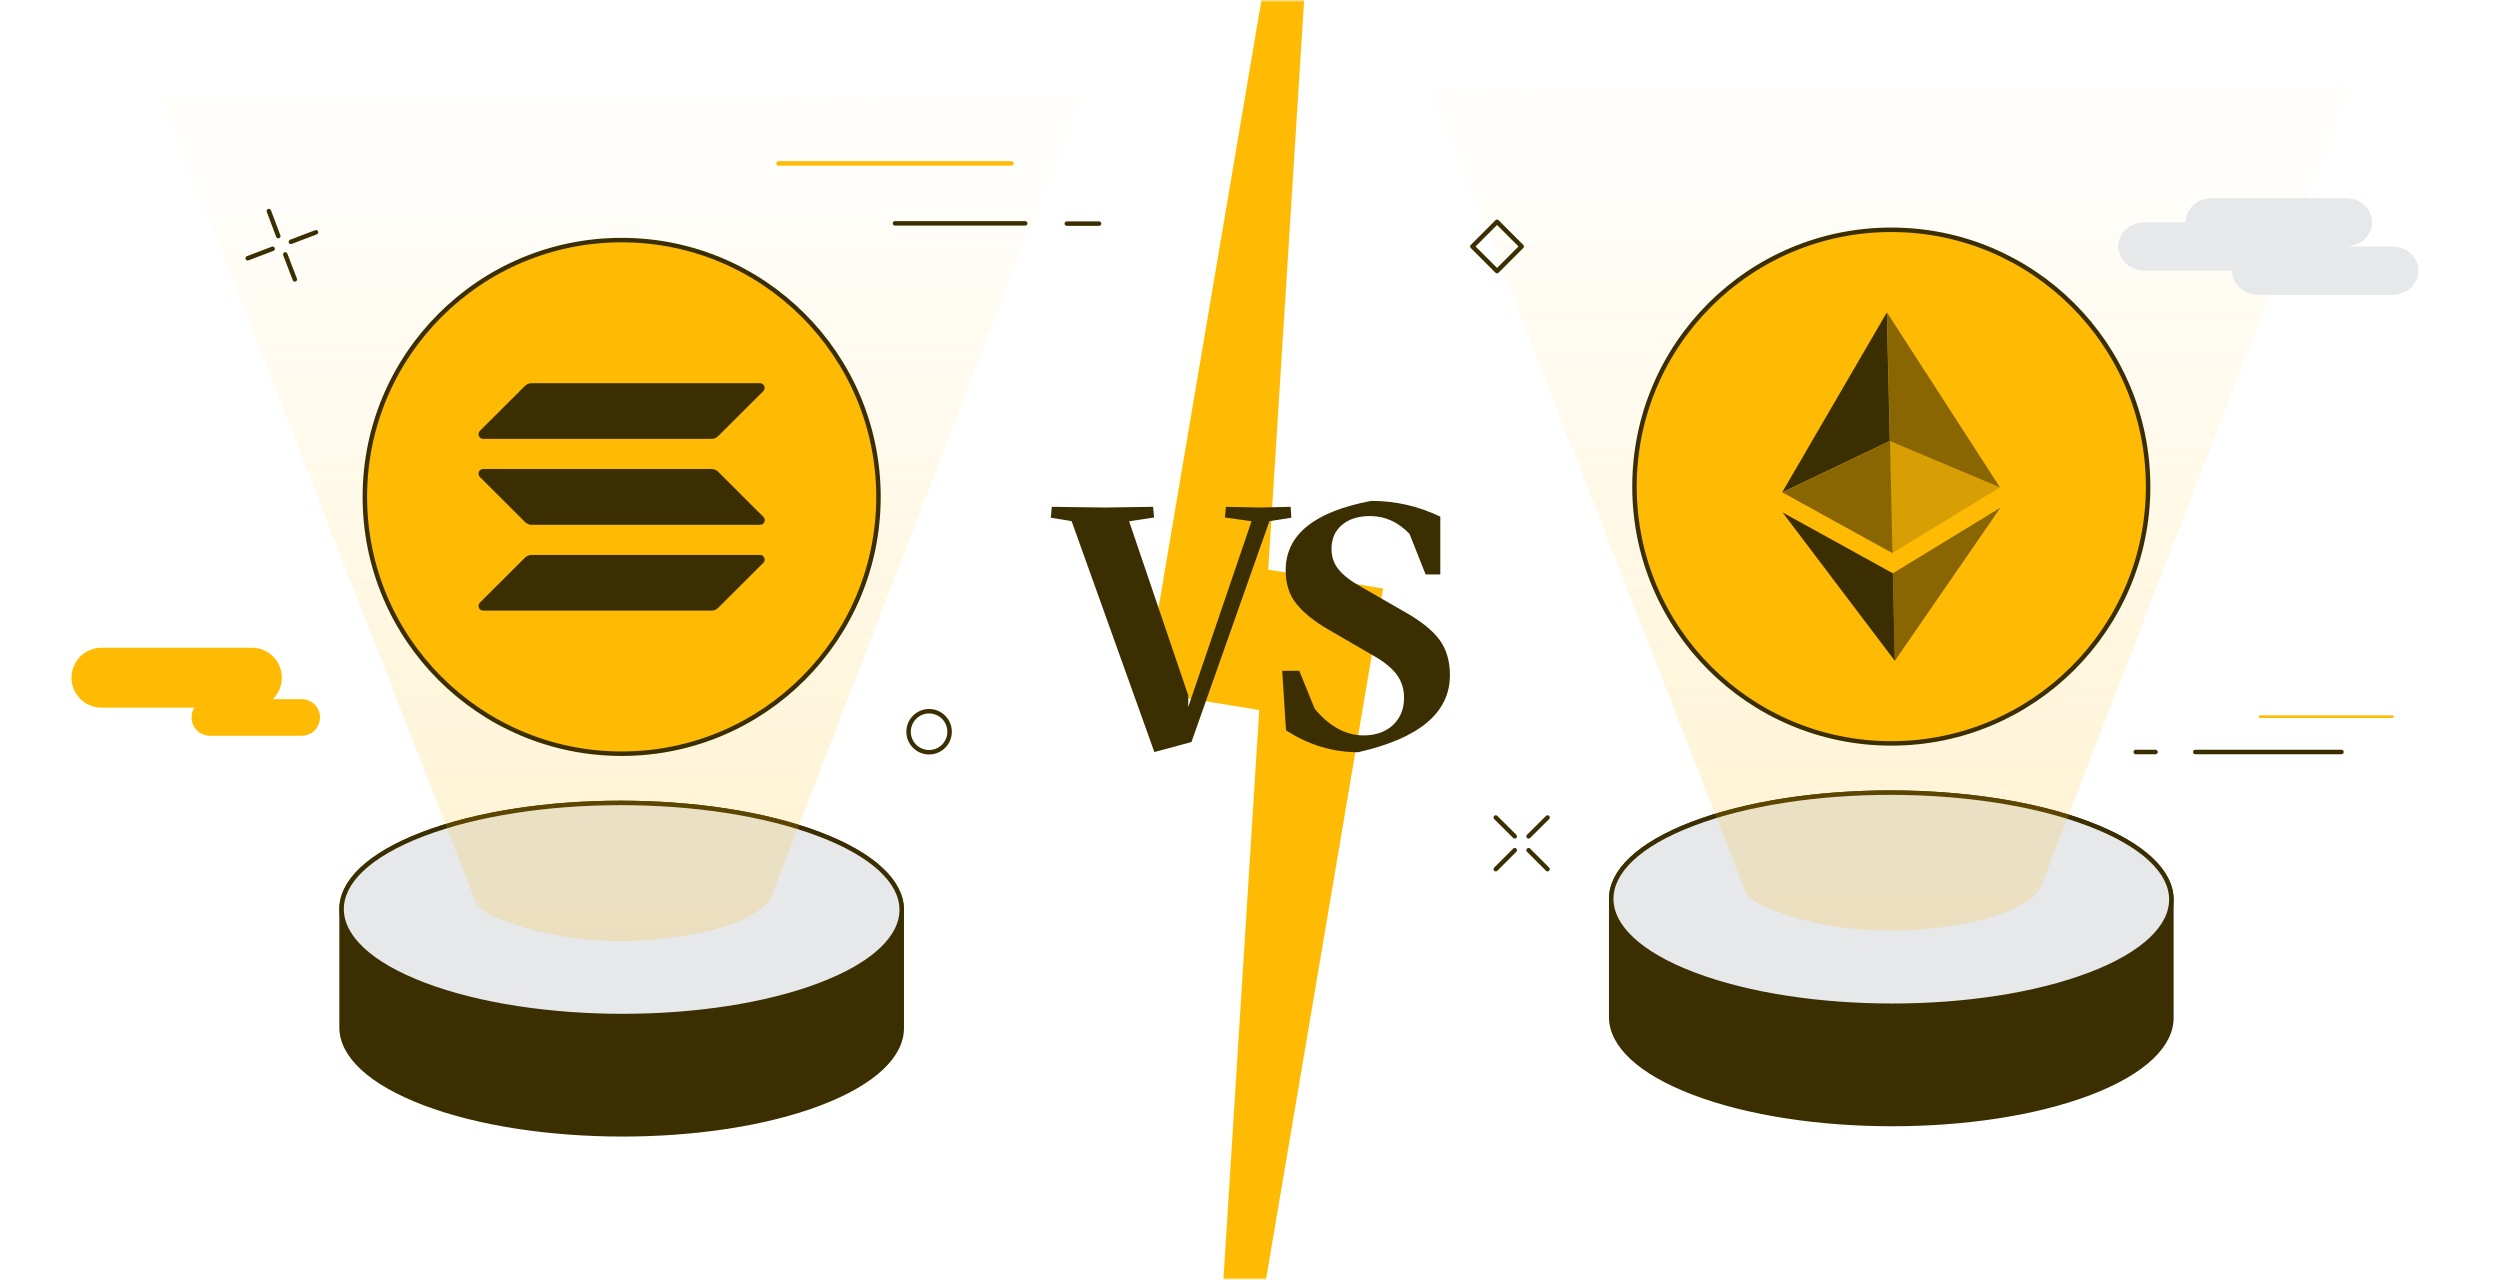 <svg width="1676" height="858" viewBox="0 0 1676 858" fill="none" xmlns="http://www.w3.org/2000/svg">
<mask id="mask0_6119_445" style="mask-type:luminance" maskUnits="userSpaceOnUse" x="0" y="0" width="1676" height="858">
<path d="M1675.75 0.446H0.701V857.446H1675.75V0.446Z" fill="white"/>
</mask>
<g mask="url(#mask0_6119_445)">
<path d="M202.228 468.709H140.736C133.935 468.709 128.422 474.205 128.422 480.984C128.422 487.763 133.935 493.259 140.736 493.259H202.228C209.029 493.259 214.542 487.763 214.542 480.984C214.542 474.205 209.029 468.709 202.228 468.709Z" fill="#FFBB04"/>
<path d="M168.86 434.229H68.041C56.941 434.229 47.941 443.228 47.941 454.329C47.941 465.43 56.941 474.429 68.041 474.429H168.86C179.961 474.429 188.96 465.43 188.96 454.329C188.96 443.228 179.961 434.229 168.86 434.229Z" fill="#FFBB04"/>
<path d="M1471.69 504.143H1569.72" stroke="#3B2E00" stroke-width="3" stroke-linecap="round" stroke-linejoin="round"/>
<path d="M1431.8 504.143H1445.07" stroke="#3B2E00" stroke-width="3" stroke-linecap="round" stroke-linejoin="round"/>
<path d="M1515.22 480.458H1603.89" stroke="#FFBB04" stroke-width="1.77" stroke-linecap="round" stroke-linejoin="round"/>
<path d="M1002.76 548.052L1015.47 560.685" stroke="#3B2E00" stroke-width="3" stroke-linecap="round" stroke-linejoin="round"/>
<path d="M1024.77 569.98L1037.48 582.692" stroke="#3B2E00" stroke-width="3" stroke-linecap="round" stroke-linejoin="round"/>
<path d="M1002.76 582.692L1015.47 569.98" stroke="#3B2E00" stroke-width="3" stroke-linecap="round" stroke-linejoin="round"/>
<path d="M1024.77 560.685L1037.48 548.052" stroke="#3B2E00" stroke-width="3" stroke-linecap="round" stroke-linejoin="round"/>
<path d="M622.861 504.302C630.452 504.302 636.605 498.148 636.605 490.557C636.605 482.967 630.452 476.813 622.861 476.813C615.27 476.813 609.117 482.967 609.117 490.557C609.117 498.148 615.27 504.302 622.861 504.302Z" stroke="#3B2E00" stroke-width="3" stroke-linecap="round" stroke-linejoin="round"/>
<path d="M604.531 609.718C604.373 591.445 585.861 573.172 549.077 559.19C475.509 531.304 356.656 531.304 283.565 559.19C247.019 573.172 228.826 591.445 228.985 609.718V689.006C229.144 707.279 247.655 725.552 284.439 739.535C358.007 767.421 476.86 767.421 549.951 739.535C586.497 725.552 604.69 707.279 604.531 689.006V609.718Z" fill="#FFBB04"/>
<path d="M604.531 609.718C604.373 591.445 585.861 573.172 549.077 559.19C475.509 531.304 356.656 531.304 283.565 559.19C247.019 573.172 228.826 591.445 228.985 609.718V689.006C229.144 707.279 247.655 725.552 284.439 739.535C358.007 767.421 476.86 767.421 549.951 739.535C586.497 725.552 604.69 707.279 604.531 689.006V609.718Z" fill="#3B2E00" stroke="#3B2E00" stroke-width="3" stroke-linecap="round" stroke-linejoin="round"/>
<path d="M549.077 559.19C475.509 531.304 356.656 531.304 283.565 559.19C210.473 587.076 210.871 632.361 284.439 660.246C358.007 688.132 476.86 688.132 549.951 660.246C623.043 632.361 622.645 587.076 549.077 559.19Z" fill="#E6E8EA" stroke="#3B2E00" stroke-width="3" stroke-linecap="round" stroke-linejoin="round"/>
<path d="M874.774 -171.714L767.203 463.386L844.187 476.019L809.151 1033.1L819.638 1029.61L927.209 394.506L850.225 381.874L885.341 -175.21L874.854 -171.714H874.774Z" fill="#FFBB04"/>
<path d="M773.876 504.143L718.422 349.38L704.439 347.076L705.154 339.767L740.667 340.243L773.002 339.767L773.717 346.917L756.954 349.459L796.598 466.167V473.953L839.023 349.459L821.147 346.917L821.862 339.767L844.823 340.243L865.241 339.767L865.717 347.076L851.019 349.38L798.743 497.469L773.956 504.143H773.876Z" fill="#3B2E00"/>
<path d="M910.766 504.302C893.367 504.302 877.16 499.376 862.144 489.604L859.602 449.722H871.042L881.37 475.145C891.301 487.062 902.265 493.02 914.182 493.02C922.286 493.02 928.8 490.716 933.805 486.108C938.731 481.5 941.274 475.383 941.274 467.756C941.274 461.797 939.605 456.554 936.189 452.025C932.773 447.497 927.37 443.207 919.902 439.076L890.586 422.074C881.132 416.592 873.982 410.872 869.135 404.834C864.289 398.875 861.906 391.407 861.906 382.35C861.906 358.516 880.973 343.024 919.267 335.794C935.474 335.794 950.887 339.29 965.584 346.361V385.131H955.733L944.928 357.881C937.301 349.936 928.483 345.963 918.552 345.963C910.607 345.963 904.331 347.95 899.643 351.922C894.956 355.894 892.652 361.217 892.652 367.97C892.652 373.293 894.241 377.981 897.498 381.874C900.676 385.767 905.602 389.58 912.196 393.235L941.75 410.236C952.634 416.354 960.341 422.551 965.028 428.906C969.716 435.262 972.02 443.127 972.02 452.661C972.02 477.766 951.602 494.927 910.766 504.222V504.302Z" fill="#3B2E00"/>
<path opacity="0.19" d="M318.17 602.645L108.781 66.371L724.738 64.048L516.809 601.924C516.809 601.924 508.455 623.23 439.807 629.719C371.16 636.207 327.518 612.577 327.518 612.577C327.518 612.577 318.404 606.89 318.228 602.725L318.17 602.645Z" fill="url(#paint0_linear_6119_445)"/>
<path d="M588.922 333.12C588.922 238.038 511.842 160.958 416.76 160.958C321.678 160.958 244.598 238.038 244.598 333.12C244.598 428.203 321.678 505.282 416.76 505.282C511.842 505.282 588.922 428.203 588.922 333.12Z" fill="#FFBB04" stroke="#3B2E00" stroke-width="3" stroke-linecap="round" stroke-linejoin="round"/>
<path d="M351.945 373.837C353.137 372.645 354.726 372.009 356.394 372.009H509.489C512.269 372.009 513.699 375.346 511.713 377.332L481.444 407.522C480.252 408.714 478.663 409.349 476.995 409.349H323.9C323.264 409.349 322.708 409.191 322.152 408.793C321.675 408.476 321.199 407.999 321.04 407.363C320.802 406.807 320.722 406.172 320.881 405.536C321.04 404.9 321.278 404.344 321.755 403.947L352.024 373.757L351.945 373.837Z" fill="#3B2E00"/>
<path d="M351.945 258.718C353.137 257.526 354.726 256.891 356.394 256.891H509.489C512.269 256.891 513.699 260.227 511.713 262.213L481.444 292.403C480.252 293.595 478.663 294.231 476.995 294.231H323.9C323.264 294.231 322.708 294.072 322.152 293.675C321.675 293.357 321.199 292.88 321.04 292.245C320.802 291.688 320.722 291.053 320.881 290.417C321.04 289.782 321.278 289.226 321.755 288.828L352.024 258.638L351.945 258.718Z" fill="#3B2E00"/>
<path d="M481.444 316.237C480.252 315.046 478.663 314.41 476.995 314.41H323.9C323.264 314.41 322.708 314.569 322.152 314.966C321.596 315.364 321.199 315.761 321.04 316.396C320.802 316.952 320.722 317.588 320.881 318.224C321.04 318.859 321.278 319.415 321.755 319.813L352.024 350.002C352.581 350.559 353.296 351.035 354.09 351.353C354.884 351.671 355.679 351.83 356.473 351.83H509.568C512.349 351.83 513.779 348.493 511.793 346.507L481.523 316.317L481.444 316.237Z" fill="#3B2E00"/>
<path d="M180.25 141.524L186.57 158.294" stroke="#3B2E00" stroke-width="3" stroke-linecap="round" stroke-linejoin="round"/>
<path d="M191.244 170.58L197.669 187.31" stroke="#3B2E00" stroke-width="3" stroke-linecap="round" stroke-linejoin="round"/>
<path d="M166.068 173.126L182.765 166.774" stroke="#3B2E00" stroke-width="3" stroke-linecap="round" stroke-linejoin="round"/>
<path d="M195.051 162.1L211.853 155.707" stroke="#3B2E00" stroke-width="3" stroke-linecap="round" stroke-linejoin="round"/>
<path d="M736.798 149.909H715.189" stroke="#3B2E00" stroke-width="3" stroke-linecap="round" stroke-linejoin="round"/>
<path d="M678.087 109.55H521.893" stroke="#FFBB04" stroke-width="3" stroke-linecap="round" stroke-linejoin="round"/>
<path d="M687.302 149.75H599.99" stroke="#3B2E00" stroke-width="3" stroke-linecap="round" stroke-linejoin="round"/>
<path d="M1455.7 602.816C1455.54 584.543 1437.03 566.27 1400.24 552.288C1326.67 524.402 1207.82 524.402 1134.73 552.288C1098.18 566.27 1079.99 584.543 1080.15 602.816V682.104C1080.31 700.377 1098.82 718.65 1135.6 732.633C1209.17 760.519 1328.03 760.519 1401.12 732.633C1437.66 718.65 1455.86 700.377 1455.7 682.104V602.816Z" fill="#FFBB04"/>
<path d="M1455.7 602.816C1455.54 584.543 1437.03 566.27 1400.24 552.288C1326.67 524.402 1207.82 524.402 1134.73 552.288C1098.18 566.27 1079.99 584.543 1080.15 602.816V682.104C1080.31 700.377 1098.82 718.65 1135.6 732.633C1209.17 760.519 1328.03 760.519 1401.12 732.633C1437.66 718.65 1455.86 700.377 1455.7 682.104V602.816Z" fill="#3B2E00" stroke="#3B2E00" stroke-width="3" stroke-linecap="round" stroke-linejoin="round"/>
<path d="M1400.24 552.288C1326.67 524.402 1207.82 524.402 1134.73 552.288C1061.64 580.174 1062.04 625.459 1135.6 653.345C1209.17 681.23 1328.03 681.23 1401.12 653.345C1474.21 625.459 1473.81 580.174 1400.24 552.288Z" fill="#E6E8EA" stroke="#3B2E00" stroke-width="3" stroke-linecap="round" stroke-linejoin="round"/>
<path opacity="0.19" d="M1169.33 595.743L959.945 59.469L1575.9 57.146L1367.97 595.022C1367.97 595.022 1359.62 616.328 1290.97 622.817C1222.32 629.305 1178.68 605.675 1178.68 605.675C1178.68 605.675 1169.57 599.988 1169.39 595.823L1169.33 595.743Z" fill="url(#paint1_linear_6119_445)"/>
<path d="M1440.09 326.218C1440.09 231.136 1363.01 154.056 1267.92 154.056C1172.84 154.056 1095.76 231.136 1095.76 326.218C1095.76 421.301 1172.84 498.38 1267.92 498.38C1363.01 498.38 1440.09 421.301 1440.09 326.218Z" fill="#FFBB04" stroke="#3B2E00" stroke-width="3" stroke-linecap="round" stroke-linejoin="round"/>
<path opacity="0.6" fill-rule="evenodd" clip-rule="evenodd" d="M1264.98 209.391L1266.97 295.671L1340.78 326.734L1264.98 209.391Z" fill="#3B2E00"/>
<path fill-rule="evenodd" clip-rule="evenodd" d="M1264.98 209.391L1194.75 330.071L1266.89 295.671L1264.9 209.391H1264.98Z" fill="#3B2E00"/>
<path opacity="0.6" fill-rule="evenodd" clip-rule="evenodd" d="M1268.96 384.334L1270.31 443.045L1341.09 340.32L1268.96 384.334Z" fill="#3B2E00"/>
<path fill-rule="evenodd" clip-rule="evenodd" d="M1270.31 443.045L1268.96 384.334L1195.07 343.577L1270.31 443.045Z" fill="#3B2E00"/>
<path opacity="0.2" fill-rule="evenodd" clip-rule="evenodd" d="M1268.64 370.748L1340.78 326.734L1266.97 295.671L1268.64 370.748Z" fill="#3B2E00"/>
<path opacity="0.6" fill-rule="evenodd" clip-rule="evenodd" d="M1194.83 330.071L1268.72 370.828L1267.05 295.75L1194.91 330.151L1194.83 330.071Z" fill="#3B2E00"/>
<path d="M1603.57 165.22H1572.43C1582.28 165.22 1590.22 157.99 1590.22 149.013C1590.22 140.035 1582.28 132.806 1572.43 132.806H1483.05C1473.2 132.806 1465.25 140.035 1465.25 149.013H1437.84C1427.99 149.013 1420.05 156.243 1420.05 165.22C1420.05 174.198 1427.99 181.427 1437.84 181.427H1496.39C1496.39 190.325 1504.34 197.635 1514.19 197.635H1603.57C1613.42 197.635 1621.37 190.405 1621.37 181.427C1621.37 172.45 1613.42 165.22 1603.57 165.22Z" fill="#E6E8EA"/>
<path d="M1020.12 165.22L1003.61 148.704L987.09 165.22L1003.61 181.736L1020.12 165.22Z" stroke="#3B2E00" stroke-width="3" stroke-linecap="round" stroke-linejoin="round"/>
</g>
<defs>
<linearGradient id="paint0_linear_6119_445" x1="416.759" y1="64.048" x2="416.759" y2="630.846" gradientUnits="userSpaceOnUse">
<stop offset="0.112" stop-color="#FFBB04" stop-opacity="0.1"/>
<stop offset="1" stop-color="#FFBB04"/>
</linearGradient>
<linearGradient id="paint1_linear_6119_445" x1="1267.92" y1="57.146" x2="1267.92" y2="623.944" gradientUnits="userSpaceOnUse">
<stop offset="0.112" stop-color="#FFBB04" stop-opacity="0.1"/>
<stop offset="1" stop-color="#FFBB04"/>
</linearGradient>
</defs>
</svg>
